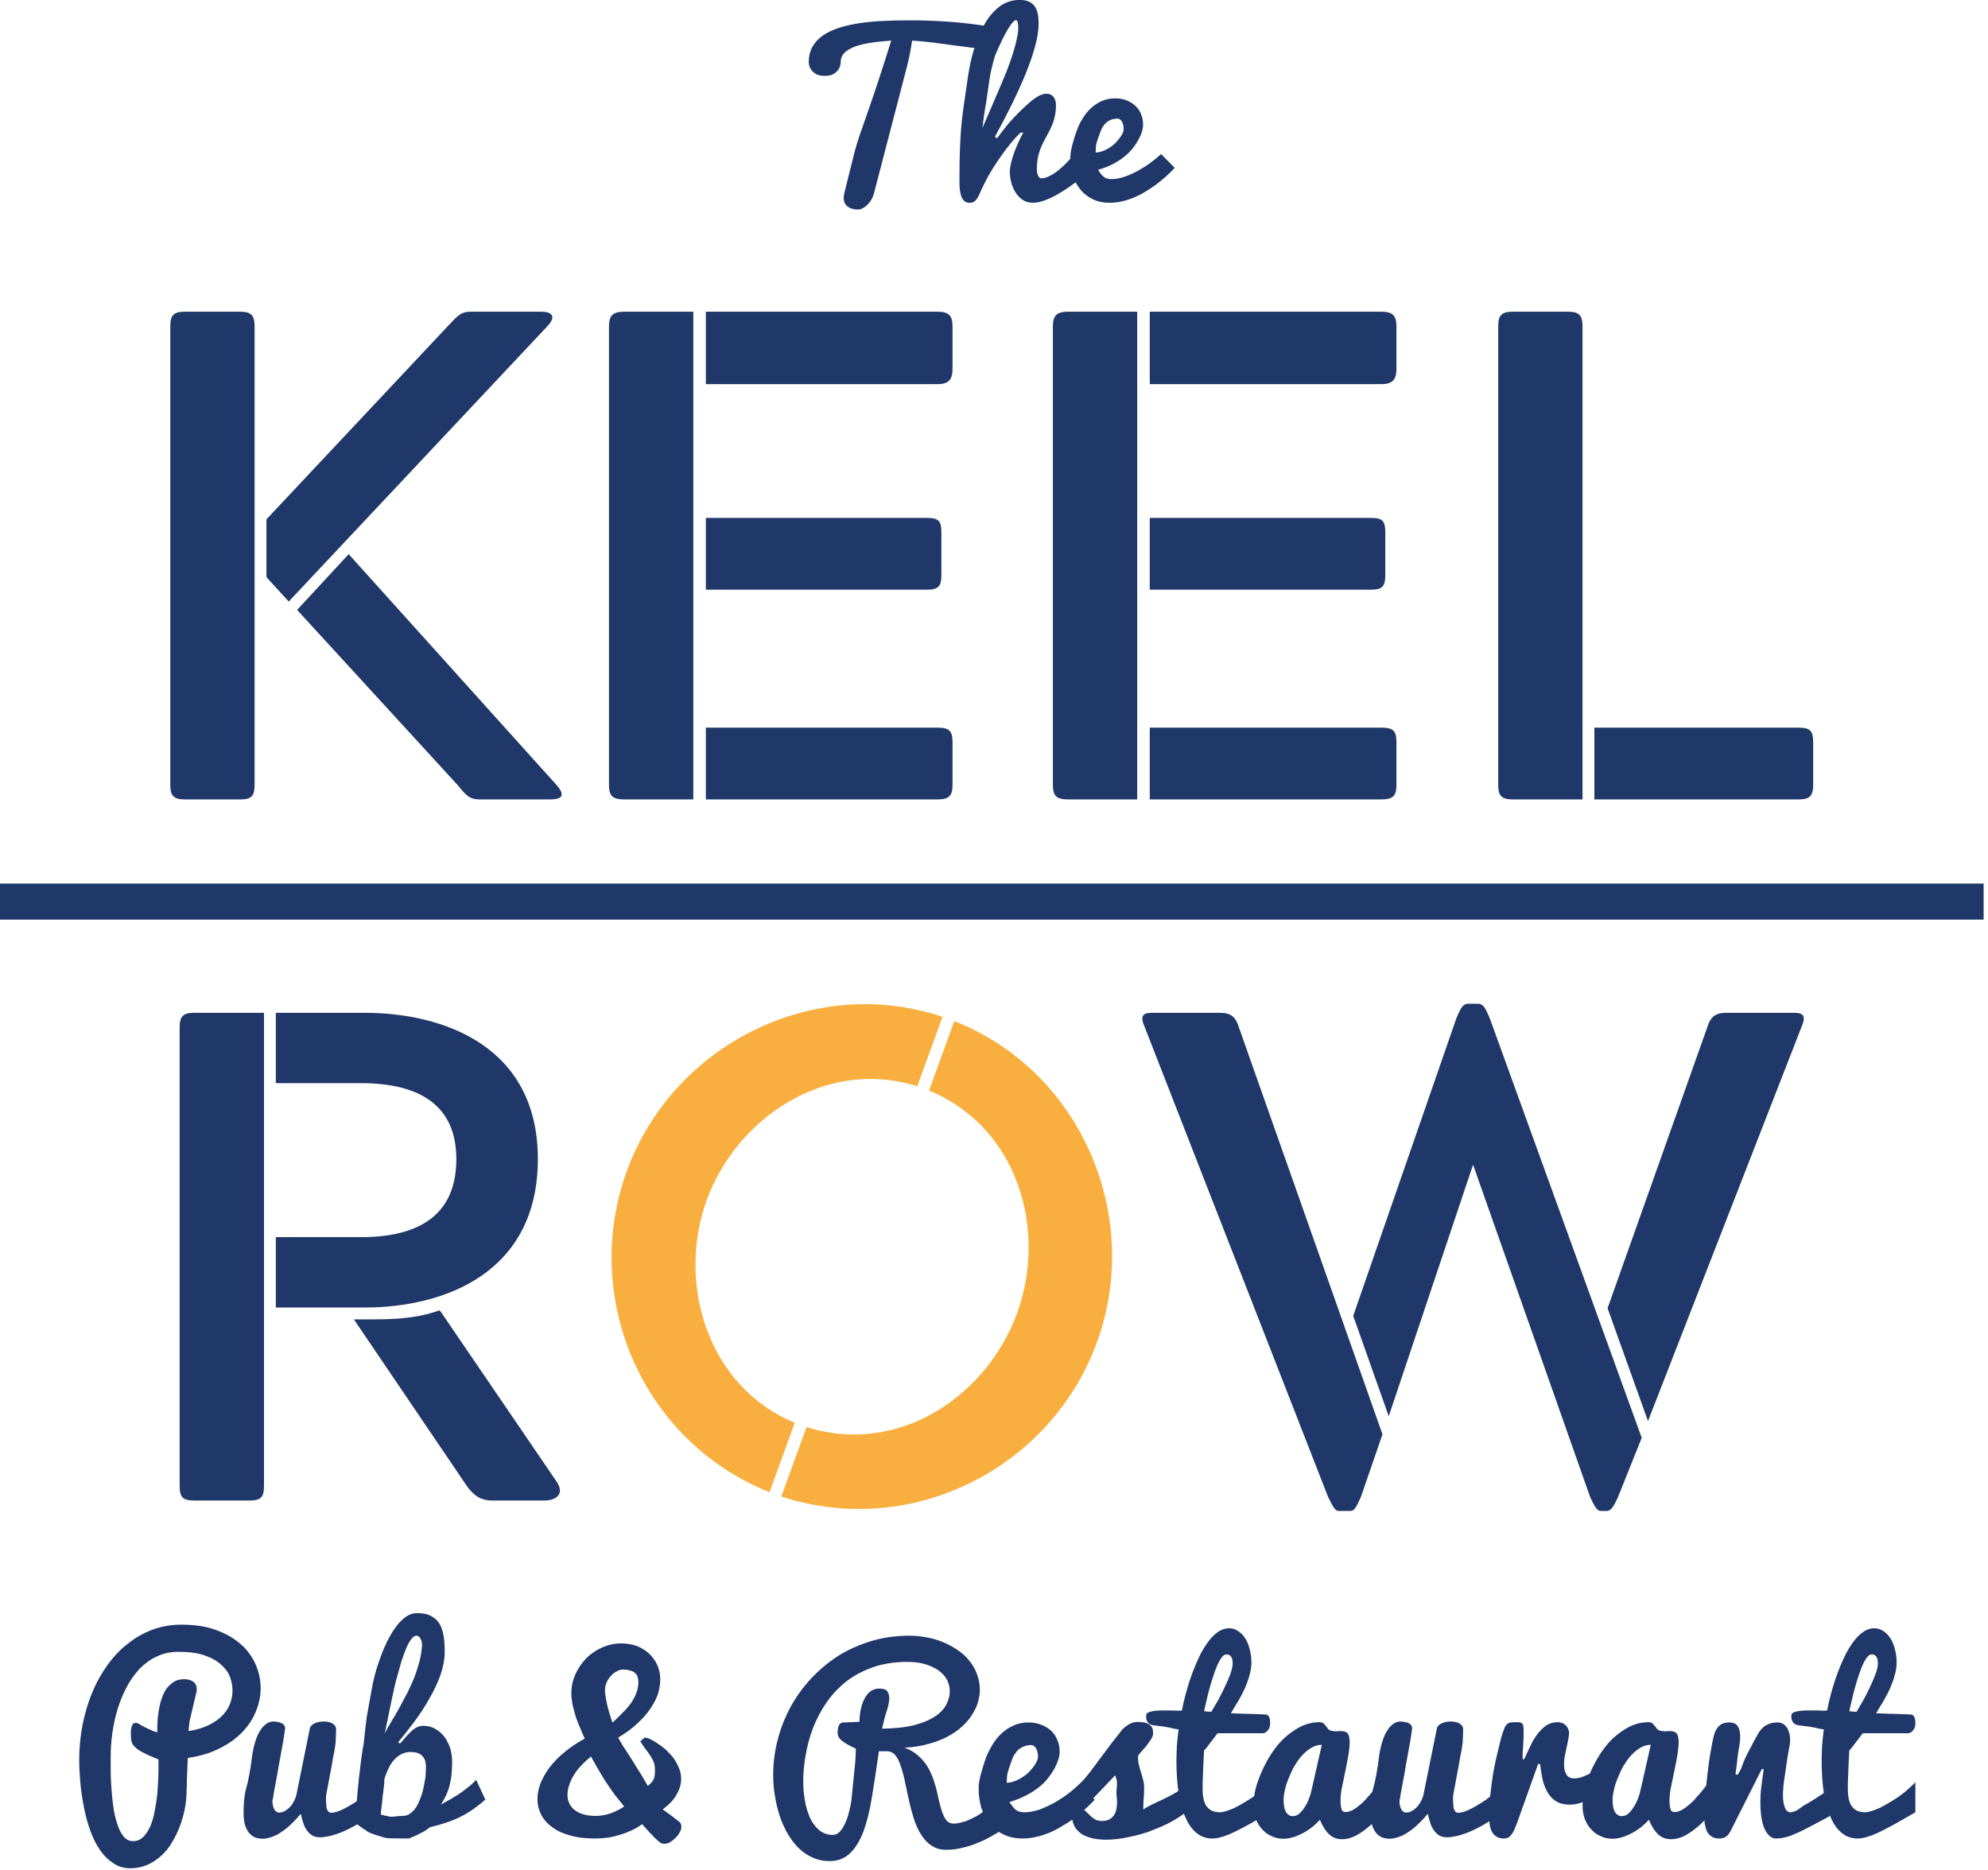 <?xml version="1.0" encoding="UTF-8" standalone="no"?>
<!DOCTYPE svg PUBLIC "-//W3C//DTD SVG 1.1//EN" "http://www.w3.org/Graphics/SVG/1.1/DTD/svg11.dtd">
<svg width="100%" height="100%" viewBox="0 0 169 159" version="1.1" xmlns="http://www.w3.org/2000/svg" xmlns:xlink="http://www.w3.org/1999/xlink" xml:space="preserve" xmlns:serif="http://www.serif.com/" style="fill-rule:evenodd;clip-rule:evenodd;stroke-linejoin:round;stroke-miterlimit:2;">
    <g transform="matrix(1.606,0,0,1.606,-65.86,-25.126)">
        <g transform="matrix(0.636,0,0,0.636,41,15.086)">
            <path d="M29.034,47.008L46.317,66.206C47.245,67.25 46.549,67.424 45.795,67.424L39.937,67.424C39.125,67.424 38.835,67.134 38.081,66.206L24.742,51.648L29.034,47.008ZM24.045,50.952L22.189,48.922L22.189,44.108L37.269,28.043C38.139,27.115 38.371,26.825 39.241,26.825L45.041,26.825C45.911,26.825 46.375,27.173 45.563,28.043L24.045,50.952ZM21.203,66.206C21.203,67.192 20.913,67.424 19.986,67.424L15.404,67.424C14.475,67.424 14.186,67.134 14.186,66.206L14.186,28.043C14.186,27.115 14.475,26.825 15.404,26.825L19.986,26.825C20.913,26.825 21.203,27.115 21.203,28.043L21.203,66.206Z" style="fill:rgb(31,56,105);fill-rule:nonzero;"/>
        </g>
        <g transform="matrix(0.636,0,0,0.636,41,15.086)">
            <path d="M58.76,61.45L78.015,61.45C79.001,61.45 79.291,61.682 79.291,62.668L79.291,66.206C79.291,67.134 79.001,67.424 78.015,67.424L58.76,67.424L58.76,61.45ZM58.76,43.992L77.145,43.992C78.131,43.992 78.363,44.225 78.363,45.21L78.363,48.748C78.363,49.676 78.131,49.966 77.145,49.966L58.76,49.966L58.76,43.992ZM58.76,26.825L78.015,26.825C78.943,26.825 79.291,27.115 79.291,28.043L79.291,31.581C79.291,32.509 78.943,32.856 78.015,32.856L58.76,32.856L58.76,26.825ZM57.716,67.424L51.974,67.424C50.988,67.424 50.698,67.134 50.698,66.206L50.698,28.043C50.698,27.115 51.046,26.825 51.974,26.825L57.716,26.825L57.716,67.424Z" style="fill:rgb(31,56,105);fill-rule:nonzero;"/>
        </g>
        <g transform="matrix(0.636,0,0,0.636,41,15.086)">
            <path d="M95.705,61.45L114.961,61.45C115.947,61.45 116.237,61.682 116.237,62.668L116.237,66.206C116.237,67.134 115.947,67.424 114.961,67.424L95.705,67.424L95.705,61.45ZM95.705,43.992L114.091,43.992C115.077,43.992 115.309,44.225 115.309,45.21L115.309,48.748C115.309,49.676 115.077,49.966 114.091,49.966L95.705,49.966L95.705,43.992ZM95.705,26.825L114.961,26.825C115.889,26.825 116.237,27.115 116.237,28.043L116.237,31.581C116.237,32.509 115.889,32.856 114.961,32.856L95.705,32.856L95.705,26.825ZM94.661,67.424L88.919,67.424C87.933,67.424 87.643,67.134 87.643,66.206L87.643,28.043C87.643,27.115 87.991,26.825 88.919,26.825L94.661,26.825L94.661,67.424Z" style="fill:rgb(31,56,105);fill-rule:nonzero;"/>
        </g>
        <g transform="matrix(0.636,0,0,0.636,41,15.086)">
            <path d="M132.709,61.45L149.703,61.45C150.631,61.45 150.921,61.682 150.921,62.668L150.921,66.206C150.921,67.134 150.631,67.424 149.703,67.424L132.709,67.424L132.709,61.45ZM131.723,67.424L125.923,67.424C124.995,67.424 124.705,67.134 124.705,66.206L124.705,28.043C124.705,27.115 124.995,26.825 125.923,26.825L130.505,26.825C131.433,26.825 131.723,27.115 131.723,28.043L131.723,67.424Z" style="fill:rgb(31,56,105);fill-rule:nonzero;"/>
        </g>
        <g transform="matrix(0.636,0,0,0.636,41,15.086)">
            <path d="M36.774,110.183L46.344,124.218C47.04,125.262 46.286,125.784 45.3,125.784L41.008,125.784C40.022,125.784 39.442,125.378 38.862,124.566L29.466,110.705L31.206,110.705C33.584,110.705 35.15,110.473 36.6,109.951L36.774,110.183ZM22.97,109.719L22.97,103.861L30.046,103.861C36.078,103.861 37.992,101.019 37.992,97.365C37.992,92.958 35.034,91.043 30.046,91.043L22.97,91.043L22.97,85.186L30.336,85.186C36.948,85.186 44.778,87.97 44.778,97.365C44.778,106.761 37.122,109.719 30.336,109.719L22.97,109.719ZM21.985,124.566C21.985,125.552 21.694,125.784 20.766,125.784L16.184,125.784C15.257,125.784 14.966,125.552 14.966,124.566L14.966,86.404C14.966,85.476 15.257,85.186 16.184,85.186L21.985,85.186L21.985,124.566Z" style="fill:rgb(31,56,105);fill-rule:nonzero;"/>
        </g>
        <g transform="matrix(0.636,0,0,0.636,41,15.086)">
            <path d="M67.142,119.67C74.837,122.1 82.167,117.052 84.665,110.185C87.164,103.317 84.792,94.74 77.335,91.656L79.437,85.879C89.966,90.019 95.142,102.085 91.315,112.604C87.487,123.123 75.842,129.007 65.04,125.448L67.142,119.67ZM64.059,125.091C53.441,120.857 48.354,108.885 52.181,98.366C56.009,87.847 67.729,81.928 78.456,85.522L76.354,91.299C68.768,88.909 61.329,93.918 58.83,100.786C56.332,107.652 58.867,116.29 66.161,119.313L64.059,125.091Z" style="fill:rgb(249,175,63);fill-rule:nonzero;"/>
        </g>
        <g transform="matrix(0.636,0,0,0.636,41,15.086)">
            <path d="M133.808,109.776L142.102,86.404C142.392,85.476 142.797,85.186 143.726,85.186L149.294,85.186C150.164,85.186 150.338,85.476 149.932,86.404L137.172,119.172L133.808,109.776ZM134.678,125.494C134.33,126.248 134.098,126.654 133.75,126.654L133.228,126.654C132.938,126.654 132.706,126.248 132.358,125.494L122.614,97.829L115.596,118.766L112.638,110.415L121.222,85.649C121.57,84.837 121.744,84.432 122.208,84.432L123.02,84.432C123.484,84.432 123.658,84.837 124.006,85.649L136.65,120.565L134.678,125.494ZM113.276,125.494C112.928,126.248 112.755,126.654 112.406,126.654L111.421,126.654C111.13,126.654 110.957,126.306 110.55,125.494L95.297,86.404C94.89,85.476 95.064,85.186 95.934,85.186L101.503,85.186C102.431,85.186 102.837,85.476 103.127,86.404L115.074,120.274L113.276,125.494Z" style="fill:rgb(31,56,105);fill-rule:nonzero;"/>
        </g>
        <g transform="matrix(0.636,0,0,0.636,41,15.086)">
            <rect x="-0" y="74.428" width="165.107" height="3" style="fill:rgb(31,56,105);"/>
        </g>
        <g transform="matrix(0.636,0,0,0.636,41,15.086)">
            <path d="M12.745,136.518C12.005,136.798 11.305,137.178 10.685,137.678C10.045,138.158 9.485,138.758 8.985,139.438C8.485,140.138 8.045,140.898 7.705,141.738C7.345,142.578 7.085,143.478 6.885,144.438C6.705,145.378 6.605,146.378 6.605,147.398C6.605,147.998 6.645,148.638 6.705,149.318C6.765,149.998 6.865,150.658 7.005,151.338C7.125,151.998 7.305,152.638 7.525,153.258C7.745,153.858 8.005,154.398 8.325,154.858C8.645,155.338 9.025,155.698 9.445,155.978C9.865,156.258 10.325,156.398 10.865,156.398C11.365,156.398 11.845,156.298 12.265,156.118C12.685,155.938 13.065,155.678 13.405,155.378C13.765,155.058 14.065,154.698 14.305,154.278C14.565,153.858 14.785,153.418 14.965,152.938C15.145,152.478 15.285,151.998 15.385,151.498C15.485,151.018 15.525,150.538 15.545,150.078L15.545,149.878C15.545,149.758 15.565,149.638 15.565,149.498L15.565,149.038C15.585,148.878 15.585,148.698 15.585,148.538C15.605,148.138 15.625,147.698 15.645,147.218C16.665,147.058 17.565,146.798 18.325,146.398C19.085,146.018 19.705,145.558 20.205,145.038C20.705,144.498 21.085,143.938 21.325,143.298C21.585,142.678 21.705,142.038 21.705,141.398C21.705,140.718 21.565,140.058 21.285,139.418C21.005,138.798 20.605,138.218 20.045,137.738C19.505,137.258 18.805,136.858 17.985,136.558C17.165,136.258 16.205,136.118 15.105,136.118C14.265,136.118 13.485,136.258 12.745,136.518ZM9.365,145.138C9.465,144.458 9.605,143.778 9.805,143.138C10.005,142.478 10.265,141.858 10.565,141.298C10.865,140.718 11.245,140.218 11.645,139.778C12.065,139.358 12.545,138.998 13.085,138.758C13.625,138.498 14.225,138.378 14.885,138.378C15.745,138.378 16.485,138.478 17.045,138.678C17.625,138.878 18.085,139.138 18.425,139.458C18.785,139.778 19.025,140.118 19.165,140.498C19.305,140.878 19.365,141.258 19.365,141.618C19.365,141.998 19.285,142.378 19.145,142.738C19.005,143.098 18.785,143.418 18.485,143.718C18.185,144.018 17.805,144.278 17.345,144.498C16.885,144.718 16.325,144.878 15.705,144.978L15.785,144.178L16.385,141.638L16.385,141.478C16.385,141.298 16.345,141.178 16.285,141.078C16.225,140.958 16.125,140.878 16.025,140.818C15.925,140.758 15.825,140.718 15.705,140.698C15.585,140.658 15.465,140.658 15.345,140.658C14.945,140.658 14.625,140.758 14.365,140.958C14.105,141.138 13.885,141.398 13.725,141.678C13.565,141.978 13.445,142.318 13.345,142.678C13.265,143.018 13.205,143.358 13.165,143.698C13.125,144.018 13.125,144.318 13.105,144.558L13.105,145.078C12.985,145.058 12.865,145.018 12.725,144.958C12.605,144.898 12.445,144.838 12.285,144.758C12.105,144.678 11.905,144.578 11.705,144.458C11.625,144.398 11.545,144.358 11.505,144.338C11.445,144.318 11.385,144.298 11.325,144.298C11.225,144.298 11.145,144.318 11.085,144.378C11.045,144.438 11.005,144.518 10.965,144.618C10.945,144.698 10.925,144.798 10.905,144.918L10.905,145.298C10.905,145.498 10.925,145.698 10.965,145.858C11.005,146.018 11.105,146.178 11.265,146.318C11.405,146.478 11.645,146.618 11.945,146.778C12.245,146.938 12.665,147.118 13.205,147.338L13.205,147.798C13.205,148.098 13.205,148.458 13.185,148.898C13.165,149.318 13.145,149.758 13.105,150.238C13.045,150.698 12.985,151.178 12.885,151.638C12.805,152.098 12.685,152.518 12.525,152.898C12.365,153.258 12.165,153.558 11.925,153.798C11.705,154.018 11.425,154.138 11.085,154.138C10.765,154.138 10.505,153.998 10.285,153.738C10.065,153.458 9.905,153.118 9.765,152.678C9.625,152.258 9.505,151.778 9.445,151.258C9.365,150.718 9.325,150.198 9.285,149.698C9.245,149.178 9.225,148.698 9.225,148.238L9.225,147.158C9.225,146.498 9.265,145.838 9.365,145.138Z" style="fill:rgb(31,56,105);fill-rule:nonzero;"/>
        </g>
        <g transform="matrix(0.636,0,0,0.636,41,15.086)">
            <path d="M27.705,144.358C27.525,144.238 27.265,144.178 26.945,144.178C26.665,144.178 26.405,144.238 26.185,144.338C25.965,144.458 25.845,144.578 25.805,144.738L24.725,150.078C24.685,150.338 24.605,150.578 24.485,150.798C24.385,150.998 24.265,151.178 24.125,151.318C23.985,151.458 23.845,151.558 23.705,151.638C23.545,151.718 23.405,151.758 23.265,151.758C23.165,151.758 23.065,151.738 23.005,151.678C22.925,151.618 22.865,151.558 22.825,151.458C22.785,151.378 22.745,151.278 22.725,151.158C22.705,151.058 22.685,150.938 22.685,150.818C22.685,150.798 22.705,150.718 22.745,150.518C22.765,150.338 22.805,150.098 22.865,149.798C22.925,149.498 22.985,149.118 23.085,148.618C23.165,148.118 23.245,147.658 23.325,147.258C23.405,146.838 23.465,146.438 23.545,146.038C23.625,145.638 23.685,145.198 23.745,144.738C23.745,144.578 23.665,144.458 23.525,144.358C23.365,144.258 23.125,144.198 22.785,144.178C22.585,144.178 22.385,144.238 22.225,144.338C22.065,144.458 21.925,144.578 21.785,144.758C21.665,144.918 21.565,145.098 21.465,145.298C21.385,145.498 21.305,145.698 21.245,145.898C21.185,146.098 21.145,146.278 21.105,146.438C21.085,146.618 21.045,146.738 21.025,146.838C20.865,148.158 20.685,149.138 20.485,149.798C20.365,150.258 20.285,150.918 20.285,151.778C20.285,152.178 20.325,152.518 20.405,152.798C20.505,153.078 20.605,153.298 20.765,153.478C20.905,153.638 21.065,153.758 21.265,153.838C21.445,153.898 21.645,153.938 21.865,153.938C22.125,153.938 22.385,153.878 22.665,153.778C22.945,153.678 23.225,153.538 23.485,153.338C23.765,153.158 24.025,152.938 24.285,152.678C24.545,152.438 24.805,152.158 25.045,151.858C25.105,152.158 25.185,152.418 25.265,152.658C25.345,152.898 25.445,153.098 25.585,153.278C25.705,153.438 25.845,153.578 26.025,153.678C26.205,153.778 26.405,153.818 26.645,153.818C26.885,153.818 27.145,153.778 27.425,153.718C27.705,153.658 27.985,153.558 28.285,153.458C28.585,153.338 28.865,153.218 29.165,153.058C29.445,152.918 29.725,152.758 29.985,152.598C30.245,152.438 30.465,152.278 30.685,152.118C30.885,151.958 31.065,151.818 31.205,151.678L31.205,150.098C31.205,149.918 31.185,149.718 31.185,149.498C31.085,149.658 30.945,149.798 30.765,149.978C30.585,150.138 30.385,150.318 30.165,150.478C29.945,150.658 29.725,150.818 29.485,150.958C29.225,151.118 29.005,151.258 28.765,151.378C28.545,151.498 28.325,151.598 28.105,151.678C27.905,151.738 27.725,151.778 27.585,151.778C27.485,151.778 27.385,151.738 27.345,151.678C27.285,151.618 27.245,151.538 27.205,151.418C27.185,151.298 27.165,151.178 27.165,151.018C27.145,150.858 27.145,150.698 27.145,150.518C27.145,150.398 27.165,150.218 27.225,149.958C27.265,149.718 27.325,149.418 27.385,149.098C27.445,148.758 27.525,148.338 27.625,147.818C27.705,147.318 27.785,146.878 27.865,146.518C27.925,146.178 27.965,145.838 27.965,145.538C27.985,145.218 27.985,144.978 27.985,144.798C27.985,144.618 27.885,144.478 27.705,144.358Z" style="fill:rgb(31,56,105);fill-rule:nonzero;"/>
        </g>
        <g transform="matrix(0.636,0,0,0.636,41,15.086)">
            <path d="M33.145,145.918C33.605,145.358 34.065,144.778 34.525,144.158C34.985,143.538 35.405,142.898 35.765,142.238C36.145,141.598 36.445,140.938 36.685,140.278C36.905,139.618 37.025,138.998 37.025,138.378C37.025,137.938 37.005,137.518 36.945,137.118C36.885,136.738 36.785,136.398 36.625,136.098C36.465,135.818 36.225,135.578 35.925,135.418C35.625,135.238 35.225,135.158 34.725,135.158C34.285,135.158 33.885,135.338 33.505,135.698C33.105,136.058 32.765,136.538 32.445,137.118C32.105,137.718 31.825,138.398 31.565,139.158C31.285,139.918 31.085,140.738 30.925,141.638C30.765,142.538 30.625,143.278 30.525,143.878C30.425,144.658 30.345,145.378 30.285,146.018C30.165,146.598 30.045,147.498 29.905,148.718C29.825,149.558 29.745,150.258 29.705,150.838C29.645,151.498 29.605,152.098 29.585,152.618C29.925,152.878 30.285,153.138 30.665,153.378C30.865,153.498 31.365,153.658 32.145,153.878C32.225,153.898 32.785,153.918 33.805,153.918L34.045,153.918C34.305,153.818 34.525,153.718 34.745,153.618C34.945,153.518 35.125,153.418 35.325,153.318C35.505,153.198 35.665,153.098 35.785,152.978C36.225,152.878 36.665,152.758 37.065,152.618C37.485,152.498 37.865,152.338 38.245,152.158C38.625,151.978 38.985,151.758 39.345,151.518C39.685,151.278 40.045,150.998 40.405,150.678L39.645,149.038C39.385,149.298 39.145,149.538 38.885,149.718C38.645,149.918 38.405,150.098 38.145,150.258C37.905,150.418 37.665,150.558 37.425,150.698C37.185,150.818 36.945,150.958 36.705,151.098C36.905,150.798 37.065,150.498 37.185,150.218C37.305,149.938 37.405,149.658 37.465,149.358C37.525,149.078 37.585,148.778 37.605,148.478C37.625,148.178 37.645,147.878 37.645,147.538C37.645,147.138 37.585,146.758 37.485,146.398C37.365,146.058 37.205,145.738 37.005,145.458C36.785,145.178 36.545,144.958 36.245,144.798C35.945,144.618 35.605,144.538 35.225,144.538C34.925,144.538 34.605,144.678 34.305,144.938C34.005,145.218 33.685,145.578 33.305,146.018L33.145,145.918ZM34.825,146.818C34.985,146.898 35.125,146.978 35.205,147.098C35.305,147.198 35.365,147.338 35.405,147.478C35.445,147.638 35.465,147.778 35.465,147.958C35.465,148.198 35.445,148.478 35.425,148.778C35.385,149.078 35.325,149.378 35.265,149.678C35.205,149.978 35.125,150.278 35.005,150.558C34.905,150.838 34.785,151.098 34.645,151.318C34.505,151.538 34.325,151.718 34.145,151.838C33.965,151.978 33.765,152.038 33.545,152.038C33.345,152.038 33.145,152.058 32.945,152.078C32.725,152.118 32.525,152.118 32.345,152.078C32.125,152.038 31.905,151.978 31.705,151.918C31.725,151.678 31.745,151.438 31.785,151.178C31.805,150.958 31.845,150.698 31.865,150.398C31.965,149.638 32.005,149.238 32.005,149.238C31.945,149.098 32.045,148.718 32.345,148.098C32.485,147.778 32.665,147.518 32.865,147.318C33.065,147.118 33.265,146.958 33.505,146.858C33.725,146.758 33.965,146.718 34.185,146.718C34.445,146.718 34.645,146.758 34.825,146.818ZM34.925,139.178C34.805,139.618 34.665,140.058 34.505,140.498C34.325,140.938 34.125,141.358 33.925,141.778C33.705,142.178 33.505,142.578 33.285,142.978C33.065,143.378 32.845,143.758 32.625,144.118C32.405,144.478 32.205,144.838 32.025,145.178C32.085,144.958 32.145,144.678 32.205,144.338C32.285,143.978 32.365,143.598 32.445,143.178C32.525,142.778 32.625,142.318 32.725,141.858C32.825,141.378 32.925,140.918 33.065,140.458C33.185,140.018 33.305,139.578 33.425,139.158C33.565,138.758 33.705,138.378 33.825,138.078C33.965,137.758 34.105,137.498 34.245,137.318C34.385,137.138 34.525,137.038 34.645,137.038C34.765,137.038 34.845,137.078 34.905,137.138C34.985,137.218 35.025,137.298 35.065,137.398C35.105,137.478 35.125,137.578 35.125,137.658C35.145,137.738 35.145,137.798 35.145,137.818C35.105,138.278 35.045,138.738 34.925,139.178Z" style="fill:rgb(31,56,105);fill-rule:nonzero;"/>
        </g>
        <g transform="matrix(0.636,0,0,0.636,41,15.086)">
            <path d="M46.965,146.758C46.465,147.158 46.065,147.598 45.725,148.038C45.405,148.478 45.165,148.918 44.985,149.358C44.825,149.798 44.745,150.218 44.745,150.638C44.745,151.098 44.845,151.518 45.045,151.918C45.245,152.318 45.545,152.658 45.945,152.958C46.345,153.258 46.845,153.498 47.445,153.658C48.045,153.838 48.745,153.918 49.525,153.918C50.145,153.918 50.685,153.858 51.165,153.738C51.645,153.598 52.065,153.478 52.405,153.318C52.805,153.158 53.145,152.958 53.465,152.718C53.465,152.738 53.525,152.798 53.645,152.938C53.745,153.058 53.885,153.198 54.045,153.378C54.205,153.538 54.365,153.718 54.525,153.878C54.685,154.038 54.805,154.138 54.905,154.218C55.005,154.318 55.145,154.358 55.305,154.358C55.465,154.358 55.625,154.318 55.785,154.218C55.965,154.118 56.105,153.998 56.245,153.858C56.385,153.718 56.505,153.558 56.585,153.398C56.685,153.238 56.725,153.078 56.725,152.938C56.725,152.758 56.665,152.638 56.565,152.538C56.485,152.478 56.385,152.398 56.225,152.278C56.085,152.158 55.925,152.058 55.785,151.938C55.625,151.818 55.485,151.718 55.365,151.638C55.245,151.558 55.185,151.498 55.165,151.498C55.725,151.078 56.125,150.658 56.345,150.218C56.585,149.798 56.705,149.378 56.705,148.978C56.705,148.658 56.645,148.338 56.525,148.058C56.405,147.758 56.245,147.478 56.065,147.218C55.865,146.958 55.645,146.738 55.425,146.518C55.185,146.318 54.945,146.138 54.725,145.998C54.505,145.838 54.305,145.738 54.105,145.638C53.925,145.558 53.765,145.518 53.665,145.518C53.665,145.518 53.625,145.538 53.605,145.578C53.565,145.598 53.525,145.638 53.465,145.678C53.425,145.718 53.385,145.738 53.365,145.778C53.325,145.818 53.305,145.838 53.305,145.838C53.485,146.118 53.645,146.358 53.805,146.558C53.945,146.738 54.085,146.938 54.185,147.098C54.285,147.278 54.385,147.438 54.445,147.618C54.505,147.798 54.525,148.018 54.525,148.258C54.525,148.378 54.525,148.478 54.505,148.598C54.505,148.698 54.485,148.798 54.445,148.918C54.405,149.018 54.345,149.118 54.265,149.218C54.165,149.338 54.065,149.438 53.925,149.538C53.705,149.158 53.485,148.758 53.225,148.358C52.985,147.958 52.725,147.578 52.505,147.198C52.265,146.838 52.065,146.498 51.865,146.218C51.685,145.918 51.545,145.678 51.465,145.518C52.105,145.138 52.645,144.738 53.085,144.318C53.525,143.918 53.885,143.498 54.165,143.078C54.445,142.658 54.645,142.258 54.785,141.858C54.905,141.438 54.965,141.058 54.965,140.698C54.965,140.258 54.885,139.858 54.725,139.498C54.565,139.138 54.345,138.818 54.045,138.538C53.765,138.278 53.425,138.058 53.025,137.898C52.625,137.758 52.185,137.678 51.705,137.678C51.145,137.678 50.625,137.798 50.125,138.018C49.625,138.238 49.185,138.538 48.805,138.918C48.425,139.318 48.125,139.758 47.905,140.238C47.685,140.738 47.565,141.258 47.565,141.798C47.565,142.118 47.605,142.438 47.665,142.778C47.745,143.138 47.845,143.478 47.945,143.818C48.065,144.158 48.185,144.478 48.325,144.778C48.445,145.098 48.565,145.358 48.685,145.598C48.025,145.958 47.465,146.338 46.965,146.758ZM48.545,151.898C48.245,151.818 48.005,151.678 47.805,151.518C47.625,151.378 47.485,151.178 47.385,150.978C47.285,150.758 47.245,150.518 47.245,150.278C47.245,150.018 47.285,149.758 47.385,149.478C47.465,149.218 47.585,148.938 47.765,148.658C47.925,148.378 48.125,148.118 48.385,147.858C48.625,147.578 48.905,147.338 49.205,147.098C49.485,147.618 49.745,148.078 49.965,148.438C50.185,148.818 50.405,149.158 50.605,149.458C50.805,149.758 51.025,150.058 51.225,150.338C51.445,150.618 51.685,150.918 51.965,151.258C51.625,151.478 51.245,151.678 50.845,151.818C50.445,151.958 50.025,152.038 49.605,152.038C49.205,152.038 48.845,151.998 48.545,151.898ZM52.465,139.938C52.645,139.978 52.765,140.058 52.865,140.138C52.965,140.238 53.045,140.338 53.085,140.478C53.125,140.618 53.145,140.758 53.145,140.918C53.145,141.218 53.085,141.498 52.985,141.778C52.885,142.058 52.745,142.318 52.565,142.598C52.385,142.858 52.145,143.138 51.885,143.398C51.625,143.678 51.325,143.958 51.005,144.258C50.985,144.258 50.945,144.158 50.885,143.958C50.825,143.778 50.745,143.538 50.665,143.258C50.585,142.978 50.525,142.698 50.465,142.378C50.405,142.078 50.365,141.818 50.365,141.618C50.365,141.358 50.405,141.138 50.505,140.918C50.605,140.698 50.725,140.518 50.885,140.358C51.025,140.198 51.185,140.078 51.365,139.998C51.525,139.898 51.685,139.858 51.825,139.858C52.085,139.858 52.285,139.878 52.465,139.938Z" style="fill:rgb(31,56,105);fill-rule:nonzero;"/>
        </g>
        <g transform="matrix(0.636,0,0,0.636,41,15.086)">
            <path d="M81.325,140.238C81.185,139.838 80.965,139.458 80.685,139.118C80.425,138.778 80.105,138.498 79.725,138.238C79.345,137.978 78.945,137.758 78.505,137.578C78.085,137.398 77.625,137.258 77.145,137.178C76.665,137.078 76.185,137.038 75.685,137.038C74.585,137.038 73.545,137.178 72.545,137.478C71.565,137.778 70.645,138.178 69.805,138.698C68.965,139.238 68.225,139.858 67.545,140.578C66.865,141.298 66.305,142.078 65.825,142.938C65.365,143.798 64.985,144.718 64.745,145.678C64.485,146.658 64.365,147.638 64.365,148.658C64.365,149.218 64.405,149.778 64.505,150.338C64.585,150.898 64.725,151.458 64.885,151.978C65.065,152.518 65.285,153.018 65.545,153.478C65.805,153.938 66.105,154.338 66.445,154.678C66.805,155.038 67.185,155.298 67.625,155.498C68.065,155.698 68.545,155.798 69.065,155.798C69.725,155.798 70.265,155.598 70.725,155.178C71.185,154.758 71.565,154.138 71.865,153.358C72.165,152.558 72.405,151.598 72.585,150.458C72.765,149.338 72.965,148.058 73.165,146.658L73.845,146.658C74.125,146.658 74.345,146.778 74.545,146.998C74.725,147.238 74.885,147.558 75.005,147.958C75.145,148.378 75.265,148.838 75.365,149.358C75.485,149.898 75.585,150.378 75.685,150.838C75.785,151.298 75.925,151.778 76.065,152.258C76.225,152.758 76.425,153.198 76.665,153.578C76.905,153.958 77.185,154.278 77.525,154.498C77.865,154.738 78.265,154.858 78.745,154.858C79.165,154.858 79.585,154.818 79.985,154.718C80.385,154.638 80.785,154.518 81.145,154.378C81.505,154.238 81.845,154.098 82.145,153.938C82.445,153.778 82.705,153.638 82.925,153.498C83.145,153.378 83.325,153.258 83.445,153.178C83.565,153.078 83.645,153.038 83.645,153.058L82.505,151.138C82.265,151.358 82.025,151.578 81.745,151.758C81.485,151.958 81.205,152.118 80.925,152.238C80.645,152.378 80.385,152.498 80.105,152.558C79.845,152.638 79.605,152.678 79.385,152.678C79.145,152.678 78.965,152.598 78.825,152.458C78.685,152.298 78.565,152.098 78.485,151.858C78.385,151.618 78.305,151.338 78.225,151.018C78.145,150.718 78.065,150.378 78.005,150.058C77.925,149.718 77.825,149.358 77.685,148.958C77.545,148.578 77.385,148.218 77.185,147.898C76.965,147.558 76.725,147.278 76.425,147.018C76.125,146.738 75.745,146.518 75.285,146.358C76.045,146.318 76.705,146.218 77.305,146.038C77.905,145.878 78.445,145.678 78.905,145.418C79.365,145.178 79.765,144.898 80.105,144.578C80.445,144.258 80.725,143.938 80.925,143.598C81.145,143.258 81.305,142.918 81.405,142.578C81.505,142.218 81.565,141.898 81.565,141.578C81.565,141.098 81.485,140.658 81.325,140.238ZM77.045,139.418C77.485,139.558 77.865,139.738 78.165,139.958C78.465,140.178 78.685,140.438 78.845,140.738C78.985,141.038 79.065,141.338 79.065,141.658C79.065,141.998 78.985,142.338 78.805,142.698C78.645,143.058 78.345,143.398 77.925,143.698C77.485,143.998 76.925,144.258 76.185,144.458C75.465,144.658 74.545,144.758 73.425,144.778C73.545,144.238 73.665,143.758 73.805,143.338C73.945,142.918 74.005,142.578 74.025,142.318L74.025,142.238C74.025,141.998 73.965,141.818 73.865,141.658C73.745,141.518 73.545,141.438 73.205,141.438C72.965,141.438 72.745,141.498 72.565,141.598C72.405,141.698 72.245,141.838 72.125,142.018C72.005,142.178 71.905,142.378 71.825,142.578C71.745,142.798 71.685,142.998 71.645,143.218C71.605,143.418 71.585,143.598 71.565,143.758C71.545,143.918 71.545,144.078 71.545,144.218L71.525,144.198C71.485,144.198 71.405,144.218 71.285,144.218C71.165,144.218 71.025,144.218 70.865,144.238C70.725,144.238 70.585,144.238 70.445,144.258L70.185,144.258C70.085,144.258 70.005,144.298 69.945,144.358C69.885,144.418 69.825,144.478 69.805,144.578C69.765,144.658 69.745,144.758 69.745,144.858C69.725,144.958 69.725,145.038 69.725,145.118C69.725,145.378 69.845,145.598 70.105,145.798C70.365,145.998 70.745,146.218 71.245,146.438C71.245,146.598 71.225,146.798 71.225,147.078C71.205,147.358 71.185,147.678 71.145,148.038C71.105,148.398 71.065,148.798 71.025,149.218C70.985,149.638 70.945,150.058 70.905,150.458C70.865,150.878 70.785,151.278 70.685,151.658C70.605,152.038 70.485,152.378 70.345,152.658C70.225,152.958 70.065,153.178 69.905,153.358C69.725,153.538 69.545,153.618 69.305,153.618C68.885,153.618 68.505,153.478 68.185,153.218C67.885,152.958 67.625,152.618 67.425,152.198C67.245,151.758 67.085,151.298 67.005,150.758C66.905,150.218 66.865,149.698 66.865,149.178C66.865,148.478 66.925,147.758 67.065,146.998C67.185,146.258 67.385,145.498 67.665,144.758C67.945,144.038 68.305,143.318 68.765,142.658C69.225,141.978 69.765,141.398 70.405,140.878C71.045,140.378 71.785,139.978 72.625,139.678C73.465,139.378 74.445,139.218 75.505,139.218C76.105,139.218 76.605,139.278 77.045,139.418Z" style="fill:rgb(31,56,105);fill-rule:nonzero;"/>
        </g>
        <g transform="matrix(0.636,0,0,0.636,41,15.086)">
            <path d="M86.265,153.778C86.645,153.698 87.025,153.578 87.385,153.418C87.725,153.278 88.065,153.098 88.385,152.898C88.705,152.718 89.025,152.518 89.305,152.318C89.945,151.838 90.545,151.298 91.125,150.698L89.865,149.418C89.605,149.658 89.305,149.918 88.925,150.178C88.565,150.458 88.185,150.698 87.765,150.938C87.365,151.158 86.945,151.358 86.505,151.518C86.065,151.658 85.665,151.738 85.265,151.738C85.145,151.738 85.025,151.718 84.925,151.698C84.805,151.678 84.705,151.638 84.605,151.558C84.505,151.498 84.425,151.418 84.325,151.298C84.225,151.178 84.125,151.038 84.025,150.878C84.605,150.718 85.125,150.498 85.625,150.218C86.105,149.958 86.525,149.638 86.885,149.298C87.225,148.938 87.545,148.518 87.805,148.038C88.065,147.538 88.205,147.098 88.205,146.698C88.205,146.338 88.145,145.998 88.005,145.698C87.885,145.398 87.705,145.138 87.465,144.918C87.225,144.718 86.965,144.558 86.645,144.438C86.325,144.318 85.985,144.258 85.625,144.258C85.185,144.258 84.765,144.338 84.405,144.498C84.045,144.658 83.705,144.858 83.405,145.138C83.125,145.398 82.865,145.698 82.645,146.058C82.425,146.418 82.245,146.778 82.085,147.158C81.945,147.558 81.805,147.998 81.665,148.498C81.525,148.998 81.465,149.418 81.465,149.778C81.465,150.338 81.545,150.858 81.685,151.358C81.845,151.858 82.065,152.298 82.385,152.678C82.685,153.058 83.065,153.358 83.525,153.578C83.965,153.798 84.505,153.918 85.125,153.918C85.505,153.918 85.885,153.878 86.265,153.778ZM83.825,148.758C83.845,148.578 83.905,148.318 84.005,148.018C84.125,147.698 84.205,147.458 84.285,147.238C84.365,147.038 84.485,146.858 84.625,146.678C84.745,146.518 84.925,146.398 85.125,146.298C85.325,146.198 85.565,146.138 85.845,146.138C86.005,146.138 86.125,146.238 86.245,146.418C86.345,146.598 86.405,146.838 86.405,147.118C86.405,147.318 86.285,147.578 86.065,147.898C85.825,148.218 85.605,148.458 85.365,148.638C85.125,148.818 84.865,148.978 84.585,149.098C84.305,149.218 84.045,149.278 83.805,149.278C83.805,149.138 83.805,148.958 83.825,148.758Z" style="fill:rgb(31,56,105);fill-rule:nonzero;"/>
        </g>
        <g transform="matrix(0.636,0,0,0.636,41,15.086)">
            <path d="M88.665,150.418C88.565,150.498 88.465,150.598 88.345,150.698C88.245,150.818 88.165,150.938 88.085,151.058C88.005,151.198 87.965,151.358 87.965,151.498C87.965,151.678 87.985,151.818 88.025,151.918C88.065,152.018 88.105,152.078 88.185,152.118C88.245,152.178 88.325,152.198 88.405,152.198C88.505,152.198 88.605,152.218 88.705,152.218C88.785,152.218 88.865,152.198 88.965,152.198C89.045,152.198 89.145,152.178 89.225,152.158C89.265,152.498 89.365,152.778 89.505,153.018C89.665,153.258 89.865,153.438 90.125,153.598C90.385,153.738 90.665,153.838 91.005,153.918C91.325,153.978 91.685,154.018 92.065,154.018C92.605,154.018 93.165,153.958 93.765,153.838C94.365,153.718 94.945,153.578 95.545,153.378C96.125,153.158 96.685,152.938 97.205,152.678C97.745,152.398 98.205,152.118 98.605,151.818L98.605,149.598C98.285,149.838 97.985,150.038 97.665,150.218C97.365,150.378 97.065,150.538 96.765,150.678C96.465,150.818 96.185,150.938 95.925,151.078C95.645,151.198 95.405,151.358 95.165,151.498C95.165,151.078 95.185,150.658 95.225,150.258C95.245,149.838 95.245,149.498 95.205,149.278C95.145,149.038 95.105,148.818 95.045,148.638C94.985,148.458 94.945,148.278 94.885,148.118C94.845,147.958 94.805,147.798 94.765,147.638C94.745,147.458 94.725,147.278 94.725,147.078C94.745,146.998 94.825,146.878 94.965,146.738C95.085,146.598 95.225,146.418 95.385,146.258C95.525,146.078 95.665,145.878 95.785,145.698C95.925,145.498 95.985,145.318 95.985,145.178C95.985,145.098 95.965,144.998 95.965,144.878C95.945,144.778 95.905,144.678 95.825,144.578C95.745,144.478 95.625,144.398 95.445,144.318C95.285,144.258 95.045,144.218 94.725,144.218C94.545,144.218 94.365,144.238 94.225,144.298C94.065,144.358 93.925,144.438 93.805,144.518C93.665,144.618 93.545,144.718 93.445,144.818C93.345,144.938 93.245,145.058 93.165,145.178C92.745,145.698 92.405,146.138 92.145,146.498C91.885,146.838 91.665,147.138 91.485,147.378C91.305,147.638 91.145,147.838 91.005,148.018C90.885,148.198 90.705,148.438 90.465,148.718C90.245,148.998 90.025,149.238 89.785,149.438C89.565,149.658 89.265,149.918 88.905,150.238C88.845,150.278 88.765,150.358 88.665,150.418ZM92.825,148.658C92.865,148.758 92.905,148.878 92.945,149.038C92.985,149.178 92.985,149.398 92.965,149.678C92.925,149.938 92.925,150.178 92.945,150.358C92.965,150.538 92.985,150.718 92.985,150.898C92.985,151.098 92.965,151.298 92.925,151.498C92.885,151.678 92.825,151.838 92.725,151.978C92.625,152.138 92.485,152.238 92.325,152.338C92.165,152.418 91.945,152.458 91.705,152.458C91.485,152.458 91.305,152.418 91.145,152.318C90.985,152.218 90.825,152.098 90.705,151.978C90.585,151.858 90.485,151.758 90.385,151.658C90.285,151.558 90.205,151.498 90.125,151.498L92.825,148.658Z" style="fill:rgb(31,56,105);fill-rule:nonzero;"/>
        </g>
        <g transform="matrix(0.636,0,0,0.636,41,15.086)">
            <path d="M105.725,149.238C105.525,149.438 105.305,149.658 105.065,149.858C104.825,150.078 104.585,150.258 104.305,150.458C104.045,150.638 103.785,150.798 103.505,150.958C103.245,151.118 102.985,151.258 102.745,151.378C102.505,151.478 102.265,151.578 102.065,151.638C101.865,151.698 101.685,151.738 101.545,151.738C101.325,151.738 101.125,151.698 100.945,151.638C100.765,151.558 100.605,151.458 100.485,151.298C100.365,151.158 100.265,150.958 100.205,150.718C100.145,150.478 100.105,150.178 100.105,149.818L100.105,149.378C100.105,149.198 100.125,149.038 100.125,148.858C100.125,148.678 100.145,148.498 100.145,148.318C100.145,148.138 100.165,147.978 100.165,147.798C100.185,147.418 100.205,147.018 100.225,146.598C100.405,146.398 100.585,146.178 100.765,145.918C100.965,145.678 101.145,145.418 101.345,145.158L105.105,145.158C105.265,145.158 105.405,145.078 105.525,144.918C105.665,144.778 105.725,144.578 105.725,144.338C105.725,144.118 105.705,143.958 105.645,143.818C105.585,143.678 105.485,143.598 105.345,143.598C105.245,143.598 105.105,143.578 104.945,143.578C104.765,143.578 104.585,143.558 104.385,143.558C104.185,143.558 103.985,143.538 103.785,143.538C103.585,143.538 103.385,143.538 103.205,143.518C103.025,143.518 102.865,143.518 102.725,143.498C102.585,143.478 102.505,143.498 102.445,143.518C102.665,143.138 102.885,142.778 103.105,142.418C103.325,142.038 103.505,141.678 103.665,141.318C103.805,140.958 103.945,140.598 104.025,140.258C104.125,139.918 104.165,139.578 104.165,139.258C104.165,138.898 104.125,138.538 104.025,138.178C103.945,137.838 103.825,137.538 103.665,137.278C103.485,137.018 103.305,136.798 103.065,136.658C102.845,136.498 102.585,136.418 102.305,136.418C101.865,136.418 101.445,136.618 101.045,136.998C100.645,137.378 100.285,137.898 99.945,138.538C99.625,139.178 99.325,139.898 99.045,140.718C98.785,141.538 98.545,142.378 98.385,143.258C98.305,143.278 98.185,143.278 98.025,143.278C97.845,143.278 97.645,143.258 97.425,143.258L96.745,143.258C96.505,143.258 96.285,143.278 96.085,143.298C95.885,143.318 95.725,143.378 95.605,143.418C95.465,143.478 95.405,143.558 95.405,143.658L95.405,143.898C95.425,143.978 95.445,144.078 95.485,144.158C95.525,144.238 95.585,144.298 95.665,144.378C95.765,144.438 95.885,144.478 96.025,144.498C96.385,144.538 96.665,144.578 96.845,144.598C97.025,144.638 97.185,144.658 97.305,144.678C97.425,144.698 97.545,144.738 97.645,144.758C97.765,144.778 97.905,144.818 98.105,144.838C98.045,145.278 98.005,145.718 97.965,146.158C97.945,146.618 97.925,147.018 97.925,147.418C97.925,148.418 97.985,149.318 98.105,150.118C98.245,150.918 98.425,151.618 98.685,152.178C98.925,152.738 99.245,153.178 99.625,153.478C100.005,153.778 100.425,153.918 100.925,153.918C101.165,153.918 101.425,153.878 101.725,153.778C102.025,153.698 102.365,153.558 102.745,153.378C103.125,153.198 103.565,152.958 104.045,152.698C104.545,152.418 105.105,152.098 105.725,151.738L105.725,149.238ZM102.445,140.138C102.325,140.458 102.185,140.818 102.005,141.178C101.845,141.558 101.645,141.918 101.445,142.318C101.225,142.698 101.025,143.038 100.825,143.378C100.725,143.358 100.625,143.358 100.525,143.358C100.425,143.338 100.325,143.338 100.225,143.318C100.345,142.798 100.465,142.258 100.605,141.698C100.745,141.158 100.905,140.638 101.065,140.178C101.225,139.718 101.385,139.338 101.565,139.038C101.745,138.738 101.905,138.598 102.085,138.598C102.205,138.598 102.305,138.618 102.365,138.678C102.445,138.718 102.485,138.798 102.525,138.878C102.565,138.938 102.585,139.038 102.585,139.118C102.605,139.198 102.605,139.278 102.605,139.358C102.605,139.558 102.545,139.818 102.445,140.138Z" style="fill:rgb(31,56,105);fill-rule:nonzero;"/>
        </g>
        <g transform="matrix(0.636,0,0,0.636,41,15.086)">
            <path d="M114.765,149.358C114.425,149.798 114.105,150.198 113.785,150.538C113.665,150.698 113.505,150.838 113.365,150.978C113.205,151.118 113.045,151.238 112.905,151.358C112.745,151.458 112.605,151.558 112.445,151.618C112.305,151.678 112.145,151.718 112.025,151.718C111.825,151.718 111.705,151.638 111.665,151.458C111.605,151.298 111.585,151.058 111.585,150.758C111.585,150.398 111.625,149.978 111.745,149.458C111.845,148.958 111.945,148.498 112.025,148.098C112.105,147.698 112.185,147.318 112.245,146.938C112.305,146.558 112.345,146.218 112.345,145.898C112.345,145.698 112.325,145.538 112.285,145.418C112.265,145.298 112.205,145.198 112.145,145.138C112.085,145.078 112.005,145.038 111.925,145.018C111.825,144.998 111.745,144.978 111.645,144.978L111.425,144.978C111.345,144.998 111.265,144.998 111.205,144.998C111.105,144.998 111.025,144.978 110.945,144.978C110.865,144.958 110.785,144.938 110.705,144.918C110.625,144.878 110.565,144.818 110.505,144.758C110.465,144.678 110.405,144.598 110.345,144.538C110.285,144.458 110.225,144.378 110.145,144.318C110.045,144.258 109.925,144.238 109.785,144.238C109.325,144.238 108.885,144.338 108.445,144.518C108.005,144.718 107.605,144.978 107.205,145.298C106.805,145.618 106.445,145.998 106.125,146.438C105.785,146.878 105.485,147.398 105.185,147.998C104.905,148.598 104.685,149.158 104.545,149.658C104.405,150.178 104.345,150.678 104.345,151.158C104.345,151.598 104.405,151.978 104.545,152.318C104.685,152.678 104.865,152.958 105.105,153.198C105.325,153.438 105.585,153.618 105.885,153.738C106.185,153.878 106.485,153.938 106.805,153.938C107.085,153.938 107.385,153.898 107.685,153.798C107.985,153.698 108.265,153.578 108.545,153.418C108.805,153.278 109.065,153.098 109.285,152.918C109.525,152.718 109.705,152.538 109.865,152.358C110.085,152.878 110.325,153.278 110.625,153.558C110.905,153.838 111.265,153.978 111.705,153.978C112.065,153.978 112.425,153.898 112.785,153.718C113.145,153.538 113.465,153.318 113.785,153.058C114.105,152.798 114.385,152.538 114.625,152.258C114.885,151.978 115.085,151.718 115.225,151.518L114.765,149.358ZM106.965,149.838C107.025,149.518 107.165,149.138 107.345,148.718C107.525,148.278 107.705,147.918 107.905,147.638C108.085,147.338 108.305,147.078 108.525,146.858C108.745,146.638 108.985,146.458 109.245,146.318C109.505,146.178 109.765,146.118 110.025,146.118L109.305,149.298C109.265,149.498 109.205,149.758 109.125,150.078C109.045,150.398 108.925,150.698 108.785,150.998C108.625,151.278 108.465,151.538 108.265,151.738C108.065,151.958 107.845,152.058 107.605,152.058C107.465,152.058 107.345,152.018 107.245,151.938C107.145,151.858 107.065,151.778 107.005,151.638C106.945,151.518 106.905,151.378 106.885,151.238C106.865,151.078 106.845,150.918 106.845,150.738C106.845,150.458 106.885,150.158 106.965,149.838Z" style="fill:rgb(31,56,105);fill-rule:nonzero;"/>
        </g>
        <g transform="matrix(0.636,0,0,0.636,41,15.086)">
            <path d="M121.505,144.358C121.325,144.238 121.065,144.178 120.745,144.178C120.465,144.178 120.205,144.238 119.985,144.338C119.765,144.458 119.645,144.578 119.605,144.738L118.525,150.078C118.485,150.338 118.405,150.578 118.285,150.798C118.185,150.998 118.065,151.178 117.925,151.318C117.785,151.458 117.645,151.558 117.505,151.638C117.345,151.718 117.205,151.758 117.065,151.758C116.965,151.758 116.865,151.738 116.805,151.678C116.725,151.618 116.665,151.558 116.625,151.458C116.585,151.378 116.545,151.278 116.525,151.158C116.505,151.058 116.485,150.938 116.485,150.818C116.485,150.798 116.505,150.718 116.545,150.518C116.565,150.338 116.605,150.098 116.665,149.798C116.725,149.498 116.785,149.118 116.885,148.618C116.965,148.118 117.045,147.658 117.125,147.258C117.205,146.838 117.265,146.438 117.345,146.038C117.425,145.638 117.485,145.198 117.545,144.738C117.545,144.578 117.465,144.458 117.325,144.358C117.165,144.258 116.925,144.198 116.585,144.178C116.385,144.178 116.185,144.238 116.025,144.338C115.865,144.458 115.725,144.578 115.585,144.758C115.465,144.918 115.365,145.098 115.265,145.298C115.185,145.498 115.105,145.698 115.045,145.898C114.985,146.098 114.945,146.278 114.905,146.438C114.885,146.618 114.845,146.738 114.825,146.838C114.665,148.158 114.485,149.138 114.285,149.798C114.165,150.258 114.085,150.918 114.085,151.778C114.085,152.178 114.125,152.518 114.205,152.798C114.305,153.078 114.405,153.298 114.565,153.478C114.705,153.638 114.865,153.758 115.065,153.838C115.245,153.898 115.445,153.938 115.665,153.938C115.925,153.938 116.185,153.878 116.465,153.778C116.745,153.678 117.025,153.538 117.285,153.338C117.565,153.158 117.825,152.938 118.085,152.678C118.345,152.438 118.605,152.158 118.845,151.858C118.905,152.158 118.985,152.418 119.065,152.658C119.145,152.898 119.245,153.098 119.385,153.278C119.505,153.438 119.645,153.578 119.825,153.678C120.005,153.778 120.205,153.818 120.445,153.818C120.685,153.818 120.945,153.778 121.225,153.718C121.505,153.658 121.785,153.558 122.085,153.458C122.385,153.338 122.665,153.218 122.965,153.058C123.245,152.918 123.525,152.758 123.785,152.598C124.045,152.438 124.265,152.278 124.485,152.118C124.685,151.958 124.865,151.818 125.005,151.678L125.005,150.098C125.005,149.918 124.985,149.718 124.985,149.498C124.885,149.658 124.745,149.798 124.565,149.978C124.385,150.138 124.185,150.318 123.965,150.478C123.745,150.658 123.525,150.818 123.285,150.958C123.025,151.118 122.805,151.258 122.565,151.378C122.345,151.498 122.125,151.598 121.905,151.678C121.705,151.738 121.525,151.778 121.385,151.778C121.285,151.778 121.185,151.738 121.145,151.678C121.085,151.618 121.045,151.538 121.005,151.418C120.985,151.298 120.965,151.178 120.965,151.018C120.945,150.858 120.945,150.698 120.945,150.518C120.945,150.398 120.965,150.218 121.025,149.958C121.065,149.718 121.125,149.418 121.185,149.098C121.245,148.758 121.325,148.338 121.425,147.818C121.505,147.318 121.585,146.878 121.665,146.518C121.725,146.178 121.765,145.838 121.765,145.538C121.785,145.218 121.785,144.978 121.785,144.798C121.785,144.618 121.685,144.478 121.505,144.358Z" style="fill:rgb(31,56,105);fill-rule:nonzero;"/>
        </g>
        <g transform="matrix(0.636,0,0,0.636,41,15.086)">
            <path d="M123.985,152.638C124.005,152.878 124.065,153.098 124.145,153.278C124.245,153.478 124.365,153.638 124.525,153.738C124.685,153.858 124.905,153.918 125.185,153.918C125.285,153.918 125.405,153.898 125.505,153.858C125.605,153.818 125.685,153.738 125.765,153.638C125.865,153.538 125.945,153.398 126.025,153.238C126.105,153.058 126.185,152.858 126.285,152.598L128.025,147.718L128.185,147.718C128.245,148.138 128.305,148.538 128.385,148.938C128.465,149.338 128.605,149.698 128.785,150.018C128.945,150.338 129.185,150.598 129.485,150.798C129.785,150.998 130.185,151.098 130.665,151.098C130.945,151.098 131.225,151.058 131.485,150.978C131.745,150.898 132.005,150.798 132.245,150.678C132.485,150.558 132.705,150.418 132.925,150.298C133.145,150.158 133.345,150.038 133.505,149.918L133.645,147.638C133.365,147.878 133.065,148.098 132.745,148.278C132.485,148.438 132.205,148.598 131.885,148.718C131.585,148.858 131.285,148.918 130.985,148.918C130.885,148.918 130.785,148.898 130.685,148.858C130.585,148.818 130.505,148.758 130.425,148.658C130.365,148.558 130.305,148.438 130.245,148.278C130.205,148.118 130.185,147.938 130.185,147.698C130.185,147.558 130.205,147.398 130.225,147.178C130.265,146.978 130.325,146.718 130.385,146.398C130.465,146.078 130.505,145.818 130.545,145.618C130.585,145.418 130.605,145.258 130.605,145.158C130.605,145.018 130.565,144.878 130.525,144.778C130.465,144.658 130.405,144.558 130.305,144.478C130.225,144.398 130.125,144.338 130.005,144.298C129.885,144.258 129.765,144.238 129.645,144.238C129.285,144.238 128.965,144.338 128.685,144.518C128.425,144.718 128.165,144.958 127.965,145.238C127.745,145.518 127.545,145.858 127.345,146.298C127.145,146.718 126.985,147.058 126.865,147.318L126.745,147.318C126.725,146.978 126.745,146.598 126.785,146.158C126.805,145.718 126.825,145.378 126.825,145.118C126.825,144.918 126.825,144.758 126.805,144.658C126.805,144.538 126.765,144.438 126.725,144.378C126.685,144.318 126.605,144.278 126.525,144.258C126.425,144.238 126.285,144.238 126.125,144.238C125.965,144.238 125.845,144.238 125.745,144.258C125.645,144.278 125.565,144.318 125.485,144.358C125.425,144.418 125.365,144.478 125.305,144.558C125.265,144.638 125.205,144.758 125.165,144.898C125.065,145.118 124.985,145.398 124.905,145.718C124.825,146.058 124.725,146.478 124.605,146.958C124.485,147.458 124.385,147.938 124.305,148.378C124.245,148.818 124.165,149.238 124.125,149.658C124.065,150.098 124.025,150.498 123.985,150.878C123.945,151.258 123.945,151.578 123.945,151.878C123.945,152.138 123.945,152.378 123.985,152.638Z" style="fill:rgb(31,56,105);fill-rule:nonzero;"/>
        </g>
        <g transform="matrix(0.636,0,0,0.636,41,15.086)">
            <path d="M142.145,149.358C141.805,149.798 141.485,150.198 141.165,150.538C141.045,150.698 140.885,150.838 140.745,150.978C140.585,151.118 140.425,151.238 140.285,151.358C140.125,151.458 139.985,151.558 139.825,151.618C139.685,151.678 139.525,151.718 139.405,151.718C139.205,151.718 139.085,151.638 139.045,151.458C138.985,151.298 138.965,151.058 138.965,150.758C138.965,150.398 139.005,149.978 139.125,149.458C139.225,148.958 139.325,148.498 139.405,148.098C139.485,147.698 139.565,147.318 139.625,146.938C139.685,146.558 139.725,146.218 139.725,145.898C139.725,145.698 139.705,145.538 139.665,145.418C139.645,145.298 139.585,145.198 139.525,145.138C139.465,145.078 139.385,145.038 139.305,145.018C139.205,144.998 139.125,144.978 139.025,144.978L138.805,144.978C138.725,144.998 138.645,144.998 138.585,144.998C138.485,144.998 138.405,144.978 138.325,144.978C138.245,144.958 138.165,144.938 138.085,144.918C138.005,144.878 137.945,144.818 137.885,144.758C137.845,144.678 137.785,144.598 137.725,144.538C137.665,144.458 137.605,144.378 137.525,144.318C137.425,144.258 137.305,144.238 137.165,144.238C136.705,144.238 136.265,144.338 135.825,144.518C135.385,144.718 134.985,144.978 134.585,145.298C134.185,145.618 133.825,145.998 133.505,146.438C133.165,146.878 132.865,147.398 132.565,147.998C132.285,148.598 132.065,149.158 131.925,149.658C131.785,150.178 131.725,150.678 131.725,151.158C131.725,151.598 131.785,151.978 131.925,152.318C132.065,152.678 132.245,152.958 132.485,153.198C132.705,153.438 132.965,153.618 133.265,153.738C133.565,153.878 133.865,153.938 134.185,153.938C134.465,153.938 134.765,153.898 135.065,153.798C135.365,153.698 135.645,153.578 135.925,153.418C136.185,153.278 136.445,153.098 136.665,152.918C136.905,152.718 137.085,152.538 137.245,152.358C137.465,152.878 137.705,153.278 138.005,153.558C138.285,153.838 138.645,153.978 139.085,153.978C139.445,153.978 139.805,153.898 140.165,153.718C140.525,153.538 140.845,153.318 141.165,153.058C141.485,152.798 141.765,152.538 142.005,152.258C142.265,151.978 142.465,151.718 142.605,151.518L142.145,149.358ZM134.345,149.838C134.405,149.518 134.545,149.138 134.725,148.718C134.905,148.278 135.085,147.918 135.285,147.638C135.465,147.338 135.685,147.078 135.905,146.858C136.125,146.638 136.365,146.458 136.625,146.318C136.885,146.178 137.145,146.118 137.405,146.118L136.685,149.298C136.645,149.498 136.585,149.758 136.505,150.078C136.425,150.398 136.305,150.698 136.165,150.998C136.005,151.278 135.845,151.538 135.645,151.738C135.445,151.958 135.225,152.058 134.985,152.058C134.845,152.058 134.725,152.018 134.625,151.938C134.525,151.858 134.445,151.778 134.385,151.638C134.325,151.518 134.285,151.378 134.265,151.238C134.245,151.078 134.225,150.918 134.225,150.738C134.225,150.458 134.265,150.158 134.345,149.838Z" style="fill:rgb(31,56,105);fill-rule:nonzero;"/>
        </g>
        <g transform="matrix(0.636,0,0,0.636,41,15.086)">
            <path d="M141.885,152.638C141.925,152.878 141.985,153.098 142.065,153.298C142.145,153.478 142.285,153.638 142.445,153.738C142.605,153.858 142.825,153.918 143.085,153.918C143.305,153.918 143.485,153.878 143.645,153.778C143.805,153.678 143.945,153.498 144.085,153.218L146.645,148.138L146.805,148.138C146.725,148.658 146.665,149.158 146.605,149.618C146.545,150.058 146.525,150.478 146.525,150.878C146.525,151.878 146.645,152.618 146.885,153.138C147.145,153.658 147.445,153.918 147.805,153.918C148.165,153.918 148.505,153.858 148.825,153.758C148.945,153.738 149.265,153.598 149.765,153.378C149.985,153.278 150.505,153.018 151.325,152.578C151.905,152.278 152.205,152.098 152.245,152.078L152.725,151.698L152.745,149.498C152.025,149.998 151.405,150.398 150.885,150.738C150.465,150.998 150.245,151.118 150.225,151.118C150.205,151.118 150.065,151.218 149.765,151.438C149.705,151.498 149.585,151.578 149.365,151.658C149.225,151.718 149.105,151.738 149.025,151.738C148.825,151.738 148.665,151.598 148.565,151.338C148.465,151.078 148.405,150.758 148.405,150.338C148.405,150.098 148.425,149.838 148.445,149.558C148.485,149.258 148.505,148.978 148.565,148.678C148.605,148.398 148.645,148.058 148.705,147.678C148.765,147.318 148.805,147.018 148.845,146.778C148.905,146.538 148.925,146.338 148.965,146.158C148.985,145.998 149.005,145.878 149.005,145.798C149.005,145.318 148.905,144.938 148.725,144.678C148.525,144.398 148.285,144.258 147.945,144.258C147.625,144.258 147.325,144.318 147.065,144.458C146.805,144.578 146.565,144.818 146.345,145.178C146.305,145.258 146.245,145.378 146.145,145.538C146.045,145.698 145.945,145.898 145.845,146.098C145.725,146.318 145.605,146.538 145.485,146.778C145.365,146.998 145.245,147.258 145.125,147.558C145.025,147.858 144.925,148.098 144.845,148.258C144.745,148.418 144.685,148.538 144.645,148.598L144.465,148.598C144.465,148.558 144.465,148.478 144.485,148.338C144.505,148.198 144.525,147.998 144.565,147.738C144.585,147.458 144.625,147.218 144.645,146.998C144.685,146.798 144.705,146.578 144.745,146.378C144.765,146.198 144.805,145.998 144.825,145.838C144.845,145.678 144.845,145.538 144.845,145.438C144.845,145.078 144.785,144.798 144.645,144.578C144.505,144.358 144.265,144.258 143.905,144.258C143.565,144.258 143.285,144.358 143.085,144.558C142.865,144.758 142.745,145.018 142.665,145.318C142.565,145.698 142.485,146.158 142.385,146.698C142.285,147.238 142.205,147.858 142.125,148.538C142.045,149.198 141.985,149.818 141.925,150.398C141.865,150.958 141.845,151.458 141.845,151.878C141.845,152.138 141.865,152.398 141.885,152.638Z" style="fill:rgb(31,56,105);fill-rule:nonzero;"/>
        </g>
        <g transform="matrix(0.636,0,0,0.636,41,15.086)">
            <path d="M159.425,149.238C159.225,149.438 159.005,149.658 158.765,149.858C158.525,150.078 158.285,150.258 158.005,150.458C157.745,150.638 157.485,150.798 157.205,150.958C156.945,151.118 156.685,151.258 156.445,151.378C156.205,151.478 155.965,151.578 155.765,151.638C155.565,151.698 155.385,151.738 155.245,151.738C155.025,151.738 154.825,151.698 154.645,151.638C154.465,151.558 154.305,151.458 154.185,151.298C154.065,151.158 153.965,150.958 153.905,150.718C153.845,150.478 153.805,150.178 153.805,149.818L153.805,149.378C153.805,149.198 153.825,149.038 153.825,148.858C153.825,148.678 153.845,148.498 153.845,148.318C153.845,148.138 153.865,147.978 153.865,147.798C153.885,147.418 153.905,147.018 153.925,146.598C154.105,146.398 154.285,146.178 154.465,145.918C154.665,145.678 154.845,145.418 155.045,145.158L158.805,145.158C158.965,145.158 159.105,145.078 159.225,144.918C159.365,144.778 159.425,144.578 159.425,144.338C159.425,144.118 159.405,143.958 159.345,143.818C159.285,143.678 159.185,143.598 159.045,143.598C158.945,143.598 158.805,143.578 158.645,143.578C158.465,143.578 158.285,143.558 158.085,143.558C157.885,143.558 157.685,143.538 157.485,143.538C157.285,143.538 157.085,143.538 156.905,143.518C156.725,143.518 156.565,143.518 156.425,143.498C156.285,143.478 156.205,143.498 156.145,143.518C156.365,143.138 156.585,142.778 156.805,142.418C157.025,142.038 157.205,141.678 157.365,141.318C157.505,140.958 157.645,140.598 157.725,140.258C157.825,139.918 157.865,139.578 157.865,139.258C157.865,138.898 157.825,138.538 157.725,138.178C157.645,137.838 157.525,137.538 157.365,137.278C157.185,137.018 157.005,136.798 156.765,136.658C156.545,136.498 156.285,136.418 156.005,136.418C155.565,136.418 155.145,136.618 154.745,136.998C154.345,137.378 153.985,137.898 153.645,138.538C153.325,139.178 153.025,139.898 152.745,140.718C152.485,141.538 152.245,142.378 152.085,143.258C152.005,143.278 151.885,143.278 151.725,143.278C151.545,143.278 151.345,143.258 151.125,143.258L150.445,143.258C150.205,143.258 149.985,143.278 149.785,143.298C149.585,143.318 149.425,143.378 149.305,143.418C149.165,143.478 149.105,143.558 149.105,143.658L149.105,143.898C149.125,143.978 149.145,144.078 149.185,144.158C149.225,144.238 149.285,144.298 149.365,144.378C149.465,144.438 149.585,144.478 149.725,144.498C150.085,144.538 150.365,144.578 150.545,144.598C150.725,144.638 150.885,144.658 151.005,144.678C151.125,144.698 151.245,144.738 151.345,144.758C151.465,144.778 151.605,144.818 151.805,144.838C151.745,145.278 151.705,145.718 151.665,146.158C151.645,146.618 151.625,147.018 151.625,147.418C151.625,148.418 151.685,149.318 151.805,150.118C151.945,150.918 152.125,151.618 152.385,152.178C152.625,152.738 152.945,153.178 153.325,153.478C153.705,153.778 154.125,153.918 154.625,153.918C154.865,153.918 155.125,153.878 155.425,153.778C155.725,153.698 156.065,153.558 156.445,153.378C156.825,153.198 157.265,152.958 157.745,152.698C158.245,152.418 158.805,152.098 159.425,151.738L159.425,149.238ZM156.145,140.138C156.025,140.458 155.885,140.818 155.705,141.178C155.545,141.558 155.345,141.918 155.145,142.318C154.925,142.698 154.725,143.038 154.525,143.378C154.425,143.358 154.325,143.358 154.225,143.358C154.125,143.338 154.025,143.338 153.925,143.318C154.045,142.798 154.165,142.258 154.305,141.698C154.445,141.158 154.605,140.638 154.765,140.178C154.925,139.718 155.085,139.338 155.265,139.038C155.445,138.738 155.605,138.598 155.785,138.598C155.905,138.598 156.005,138.618 156.065,138.678C156.145,138.718 156.185,138.798 156.225,138.878C156.265,138.938 156.285,139.038 156.285,139.118C156.305,139.198 156.305,139.278 156.305,139.358C156.305,139.558 156.245,139.818 156.145,140.138Z" style="fill:rgb(31,56,105);fill-rule:nonzero;"/>
        </g>
        <g transform="matrix(0.636,0,0,0.636,41,15.086)">
            <path d="M67.324,6.067C67.324,5.574 67.426,5.144 67.63,4.777C67.835,4.41 68.122,4.098 68.493,3.839C68.864,3.582 69.308,3.369 69.827,3.201C70.346,3.034 70.917,2.903 71.539,2.81C72.162,2.715 72.829,2.652 73.541,2.62C74.252,2.587 74.988,2.571 75.747,2.571C76.766,2.571 77.834,2.609 78.951,2.685C80.067,2.761 81.232,2.9 82.445,3.101C82.726,3.155 82.923,3.253 83.037,3.394C83.152,3.536 83.209,3.693 83.209,3.867C83.209,3.997 83.183,4.123 83.13,4.246C83.077,4.369 83.007,4.482 82.919,4.586C82.831,4.69 82.729,4.772 82.612,4.834C82.494,4.895 82.371,4.926 82.242,4.926C81.791,4.926 81.321,4.897 80.831,4.839C80.342,4.78 79.832,4.715 79.302,4.642C78.772,4.568 78.225,4.496 77.663,4.422C77.1,4.35 76.52,4.295 75.923,4.258C75.817,5.02 75.667,5.775 75.472,6.524C75.278,7.272 75.078,8.039 74.873,8.824C74.669,9.609 74.465,10.393 74.262,11.175C74.058,11.957 73.863,12.707 73.676,13.424C73.489,14.142 73.317,14.803 73.159,15.41C73.001,16.017 72.866,16.538 72.752,16.975C72.703,17.17 72.629,17.35 72.528,17.514C72.428,17.678 72.315,17.82 72.19,17.941C72.065,18.062 71.936,18.155 71.802,18.222C71.668,18.288 71.543,18.321 71.428,18.321C71.08,18.321 70.794,18.242 70.57,18.083C70.345,17.925 70.233,17.67 70.233,17.319C70.233,17.207 70.25,17.084 70.285,16.95C70.414,16.433 70.543,15.915 70.672,15.397C70.801,14.88 70.936,14.339 71.077,13.773C71.218,13.207 71.397,12.611 71.614,11.984C71.83,11.357 72.071,10.667 72.335,9.914C72.598,9.161 72.884,8.317 73.192,7.381C73.499,6.446 73.831,5.405 74.189,4.258C73.878,4.283 73.563,4.311 73.244,4.341C72.925,4.372 72.614,4.413 72.313,4.465C72.011,4.518 71.725,4.583 71.454,4.663C71.183,4.743 70.936,4.844 70.713,4.967C70.489,5.09 70.312,5.237 70.182,5.409C70.052,5.581 69.987,5.783 69.987,6.016C69.987,6.028 69.98,6.096 69.966,6.218C69.952,6.341 69.904,6.475 69.821,6.619C69.738,6.763 69.606,6.895 69.427,7.015C69.247,7.134 68.991,7.194 68.659,7.194C68.327,7.194 68.07,7.135 67.888,7.018C67.705,6.9 67.573,6.771 67.49,6.63C67.39,6.466 67.334,6.278 67.324,6.067Z" style="fill:rgb(31,56,105);fill-rule:nonzero;"/>
        </g>
        <g transform="matrix(0.636,0,0,0.636,41,15.086)">
            <path d="M83.775,6.859C84.121,5.963 84.372,5.208 84.528,4.592C84.683,3.977 84.761,3.523 84.761,3.23C84.761,2.785 84.699,2.562 84.574,2.562C84.421,2.562 84.196,2.811 83.897,3.309C83.598,3.807 83.246,4.53 82.842,5.478C82.742,5.801 82.65,6.135 82.565,6.48C82.48,6.826 82.412,7.171 82.363,7.516C82.313,7.86 82.264,8.199 82.216,8.532C82.167,8.866 82.122,9.18 82.079,9.475C81.951,10.17 81.853,10.851 81.784,11.517C81.943,11.148 82.117,10.747 82.304,10.313C82.492,9.88 82.677,9.451 82.859,9.026C83.04,8.601 83.212,8.2 83.374,7.822C83.535,7.444 83.669,7.123 83.775,6.859ZM82.994,12.39C83.235,12.065 83.504,11.716 83.803,11.343C84.102,10.969 84.501,10.539 85.003,10.052C85.503,9.564 85.913,9.213 86.234,8.999C86.552,8.786 86.853,8.679 87.134,8.679C87.204,8.679 87.284,8.693 87.371,8.72C87.459,8.747 87.542,8.795 87.622,8.867C87.701,8.939 87.767,9.039 87.82,9.167C87.872,9.296 87.899,9.461 87.899,9.665C87.899,10.07 87.843,10.466 87.732,10.851C87.62,11.236 87.409,11.704 87.099,12.253C86.788,12.802 86.578,13.277 86.47,13.677C86.362,14.077 86.308,14.495 86.308,14.931C86.308,15.17 86.343,15.361 86.413,15.504C86.484,15.647 86.575,15.719 86.686,15.719C86.826,15.719 86.976,15.69 87.134,15.63C87.292,15.571 87.451,15.495 87.609,15.4C87.767,15.305 87.922,15.197 88.075,15.076C88.227,14.954 88.37,14.829 88.505,14.698C88.827,14.396 89.144,14.053 89.454,13.668L89.604,16.008C89.498,16.085 89.365,16.182 89.204,16.297C89.042,16.413 88.864,16.535 88.667,16.664C88.471,16.794 88.259,16.925 88.031,17.057C87.802,17.189 87.572,17.306 87.341,17.407C87.109,17.509 86.877,17.593 86.646,17.659C86.414,17.725 86.194,17.758 85.983,17.758C85.653,17.758 85.367,17.676 85.123,17.511C84.881,17.347 84.682,17.137 84.526,16.883C84.369,16.629 84.253,16.352 84.175,16.05C84.097,15.748 84.058,15.463 84.058,15.195C84.058,15.006 84.083,14.794 84.136,14.56C84.188,14.327 84.251,14.092 84.327,13.855C84.404,13.618 84.49,13.387 84.583,13.163C84.678,12.937 84.767,12.736 84.849,12.559C84.931,12.381 85.003,12.236 85.064,12.123C85.125,12.011 85.164,11.946 85.183,11.928L84.998,11.902C84.899,11.965 84.73,12.127 84.493,12.389C84.255,12.649 83.988,12.978 83.689,13.375C83.39,13.772 83.08,14.218 82.761,14.714C82.442,15.209 82.154,15.721 81.896,16.248C81.767,16.509 81.661,16.736 81.579,16.931C81.497,17.125 81.417,17.281 81.337,17.399C81.259,17.518 81.172,17.607 81.078,17.667C80.985,17.728 80.865,17.758 80.718,17.758C80.525,17.758 80.372,17.706 80.261,17.602C80.15,17.497 80.065,17.358 80.006,17.185C79.948,17.011 79.909,16.814 79.892,16.594C79.874,16.374 79.866,16.148 79.866,15.917C79.866,15.515 79.87,14.988 79.878,14.337C79.888,13.685 79.915,12.963 79.962,12.171C80.009,11.378 80.095,10.557 80.219,9.708C80.343,8.858 80.467,8.012 80.59,7.171C80.713,6.331 80.896,5.53 81.139,4.77C81.383,4.01 81.679,3.341 82.029,2.763C82.377,2.185 82.786,1.726 83.256,1.385C83.725,1.045 84.265,0.874 84.875,0.874C85.192,0.874 85.451,0.922 85.654,1.016C85.855,1.11 86.016,1.243 86.136,1.414C86.256,1.585 86.34,1.79 86.387,2.028C86.434,2.267 86.457,2.534 86.457,2.828C86.457,3.267 86.396,3.751 86.273,4.284C86.15,4.817 85.988,5.371 85.784,5.944C85.583,6.519 85.353,7.1 85.095,7.689C84.837,8.278 84.574,8.849 84.304,9.402C84.034,9.956 83.769,10.478 83.509,10.97C83.247,11.461 83.018,11.893 82.819,12.266L82.994,12.39Z" style="fill:rgb(31,56,105);fill-rule:nonzero;"/>
        </g>
        <g transform="matrix(0.636,0,0,0.636,41,15.086)">
            <path d="M91.203,13.572C91.415,13.572 91.646,13.519 91.896,13.414C92.146,13.307 92.378,13.171 92.593,13.005C92.808,12.839 93.018,12.615 93.224,12.335C93.43,12.054 93.533,11.822 93.533,11.639C93.533,11.381 93.484,11.169 93.387,11.002C93.29,10.836 93.171,10.753 93.03,10.753C92.777,10.753 92.561,10.799 92.381,10.891C92.201,10.983 92.052,11.102 91.931,11.247C91.811,11.393 91.713,11.56 91.64,11.746C91.567,11.932 91.481,12.163 91.384,12.438C91.287,12.713 91.233,12.939 91.221,13.117C91.209,13.294 91.203,13.446 91.203,13.572ZM92.377,17.758C91.829,17.758 91.351,17.657 90.941,17.454C90.531,17.251 90.188,16.978 89.914,16.636C89.641,16.292 89.436,15.896 89.299,15.446C89.162,14.996 89.094,14.523 89.094,14.028C89.094,13.704 89.156,13.318 89.278,12.87C89.4,12.421 89.527,12.024 89.658,11.677C89.789,11.33 89.953,10.999 90.152,10.684C90.35,10.369 90.581,10.091 90.847,9.851C91.112,9.611 91.409,9.42 91.739,9.278C92.068,9.137 92.434,9.066 92.835,9.066C93.164,9.066 93.469,9.119 93.75,9.224C94.033,9.329 94.277,9.477 94.486,9.667C94.694,9.857 94.857,10.087 94.974,10.356C95.091,10.625 95.15,10.927 95.15,11.26C95.15,11.616 95.031,12.014 94.793,12.455C94.555,12.896 94.278,13.274 93.96,13.589C93.644,13.905 93.266,14.185 92.828,14.432C92.391,14.678 91.917,14.87 91.407,15.007C91.494,15.162 91.581,15.291 91.666,15.394C91.752,15.497 91.838,15.578 91.927,15.635C92.015,15.692 92.108,15.732 92.204,15.755C92.302,15.778 92.407,15.789 92.518,15.789C92.869,15.789 93.24,15.721 93.63,15.583C94.02,15.446 94.399,15.274 94.768,15.067C95.137,14.861 95.486,14.637 95.814,14.393C96.142,14.149 96.42,13.919 96.649,13.701L97.783,14.853C97.267,15.402 96.719,15.888 96.139,16.31C95.887,16.491 95.617,16.669 95.326,16.844C95.036,17.019 94.732,17.175 94.412,17.31C94.092,17.446 93.762,17.555 93.419,17.636C93.076,17.718 92.729,17.758 92.377,17.758Z" style="fill:rgb(31,56,105);fill-rule:nonzero;"/>
        </g>
    </g>
</svg>
